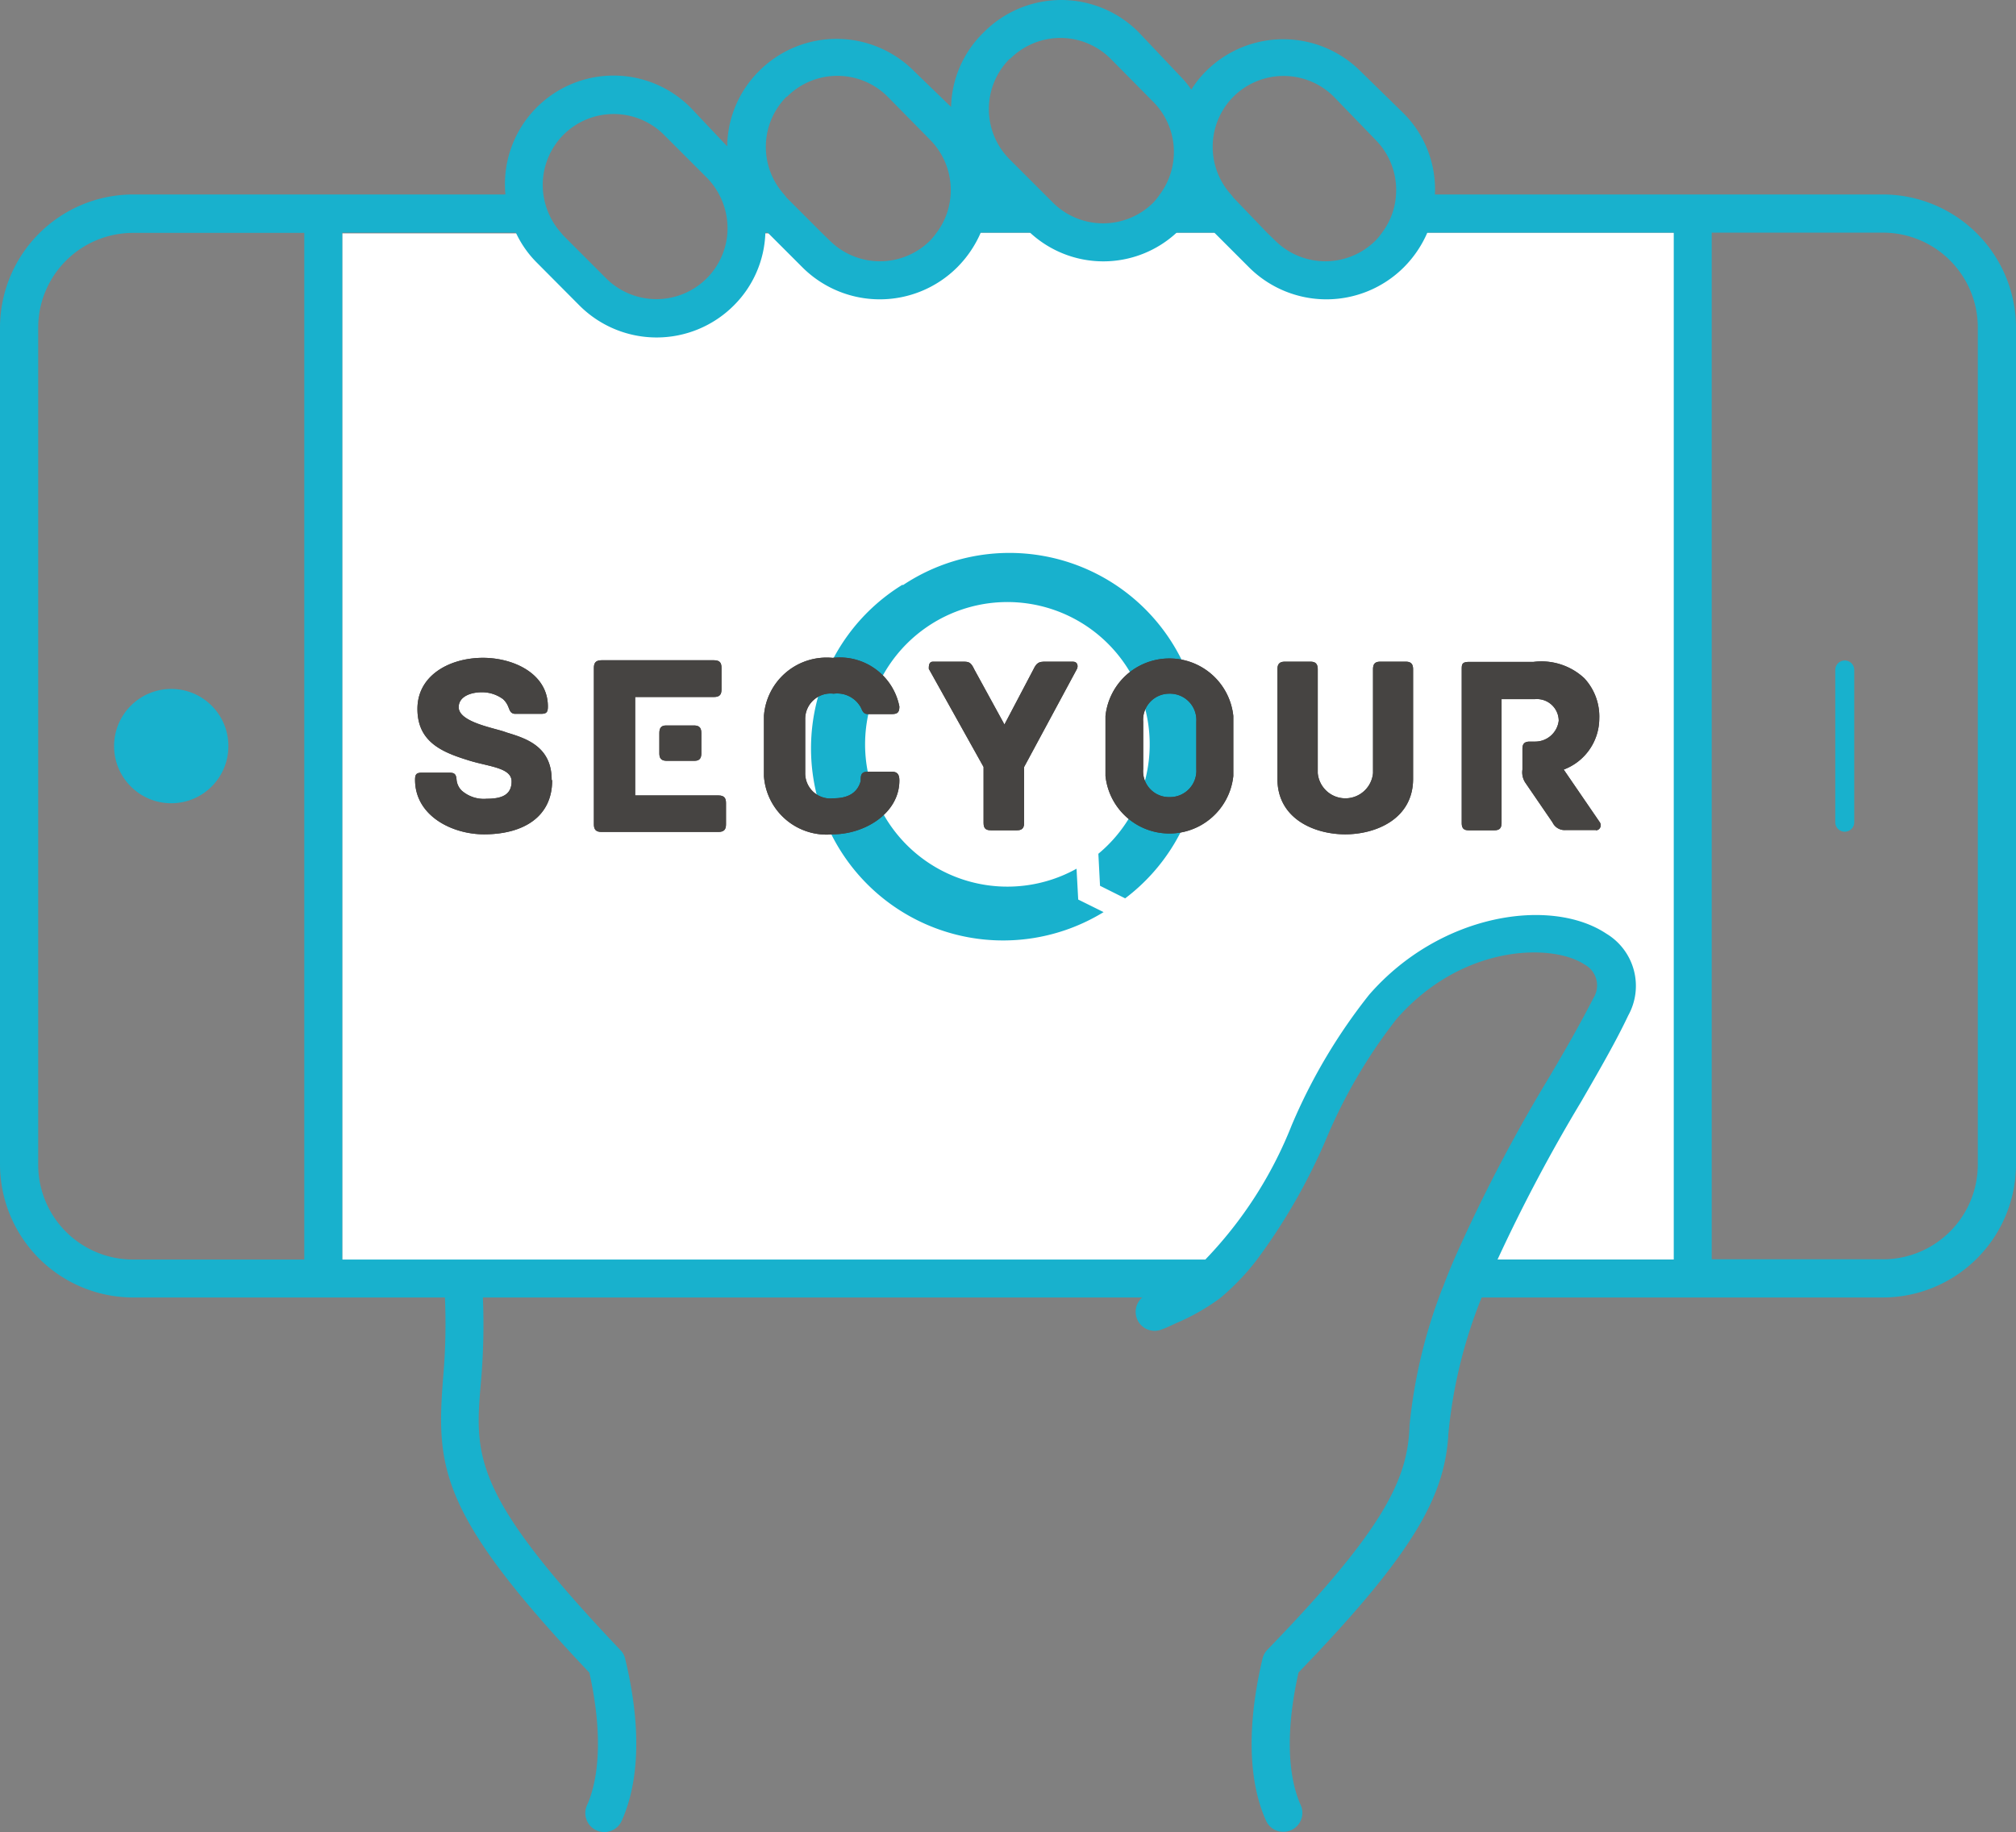 <svg xmlns="http://www.w3.org/2000/svg" viewBox="0 0 85 77.25"><rect x="0" y="0" width="85" height="77.25" fill="#808080" stroke="none"/><defs><style>.cls-1{fill:#fff;}.cls-2{fill:#18b1cd;}.cls-3{fill:#464442;}</style></defs><title>Asset 6</title><g id="Layer_2" data-name="Layer 2"><g id="White_Background" data-name="White Background"><path class="cls-1" d="M58.77,9.81a1.89,1.89,0,0,1-1.39,1.43,7.62,7.62,0,0,1-3.29-.12,2,2,0,0,1-1.35-1.31H40.4A2.22,2.22,0,0,1,39,11.34a5.72,5.72,0,0,1-3.81,0,2.16,2.16,0,0,1-1.4-1.5H31.35l0,.1a3.27,3.27,0,0,1-3.3,3.46,5.86,5.86,0,0,1-4.74-2.49,2.45,2.45,0,0,1-.53-1.07H14.43v43.3h38a2.06,2.06,0,0,1,.2-.59A66.56,66.56,0,0,1,58,43.4c1.89-2.57,4.86-3.49,7.91-3.65a2,2,0,0,1,1.92,2.53c-1.21,3.85-3.9,7.22-5.72,10.83h8.49V9.81Z"/></g><g id="noun_day_night_1472717_000000_Image" data-name="noun_day night_1472717_000000 Image"><path class="cls-2" d="M61.06,60.6s0,0,0-.06a20.44,20.44,0,0,1,1.41-5.83H79.39A5.62,5.62,0,0,0,85,49.1V13.82A5.62,5.62,0,0,0,79.39,8.2H60.5a4.53,4.53,0,0,0-1.33-3.43L57.36,3a4.61,4.61,0,0,0-6.51,0,4.17,4.17,0,0,0-.62.78,4.18,4.18,0,0,0-.47-.57L48,1.35a4.6,4.6,0,0,0-6.51,0A4.53,4.53,0,0,0,40.1,4.51L38.54,3A4.61,4.61,0,0,0,32,3a4.55,4.55,0,0,0-1.34,3.17L29.13,4.55A4.58,4.58,0,0,0,21.31,8.2H5.61A5.62,5.62,0,0,0,0,13.82V49.1a5.62,5.62,0,0,0,5.61,5.61H18.76a25.91,25.91,0,0,1-.08,3.42c-.29,3.77-.15,5.73,6.17,12.4.69,3.12.24,4.84-.1,5.59a.8.8,0,0,0,.4,1.06.8.8,0,0,0,1.06-.4c.53-1.17,1-3.3.15-6.83a.75.75,0,0,0-.2-.37C19.91,63,20,61.43,20.28,58.25a27.72,27.72,0,0,0,.08-3.54h27.8A.8.8,0,0,0,49,56.05c.25-.09.47-.21.71-.31a9.2,9.2,0,0,0,1.73-1A10.15,10.15,0,0,0,53,53.11a25,25,0,0,0,2.88-5,22.09,22.09,0,0,1,3-5.14c2.79-3.19,6.59-3.19,7.93-2.3a1,1,0,0,1,.37,1.42c-.51,1-1.22,2.26-2,3.56a67.7,67.7,0,0,0-3.86,7.43c-.17.39-.33.79-.48,1.19-.06.13-.11.27-.16.41a21.73,21.73,0,0,0-1.25,5.43l0,0c-.07,2.21-1,4.3-6,9.46a.83.83,0,0,0-.2.37c-.83,3.53-.38,5.66.15,6.83a.79.79,0,0,0,.73.47.78.78,0,0,0,.33-.07.8.8,0,0,0,.4-1.06c-.34-.75-.79-2.47-.09-5.59C59.65,65.45,60.87,63.1,61.06,60.6ZM72.17,9.81h7.22a4,4,0,0,1,4,4V49.1a4,4,0,0,1-4,4H72.17ZM12.83,53.11H5.61a4,4,0,0,1-4-4V13.82a4,4,0,0,1,4-4h7.22ZM52,4.08a3,3,0,0,1,4.24,0L58,5.9a3,3,0,0,1,.86,2.3,2.94,2.94,0,0,1-.59,1.61,2.78,2.78,0,0,1-.27.33,3,3,0,0,1-4.24,0l-.34-.33L52,8.33s-.06-.09-.1-.13A3,3,0,0,1,52,4.08Zm-9.41-1.6a3,3,0,0,1,2.12-.88,3,3,0,0,1,2.12.88L48.63,4.3a3,3,0,0,1,.27,3.9,2.88,2.88,0,0,1-.27.34,3,3,0,0,1-4.24,0l-.34-.34L42.57,6.72A3,3,0,0,1,42.57,2.48Zm-9.41,1.6a3,3,0,0,1,4.25,0L39.22,5.9a3,3,0,0,1,.86,2.3,2.94,2.94,0,0,1-.59,1.61,2.78,2.78,0,0,1-.27.33,3,3,0,0,1-4.24,0l-.34-.33L33.16,8.33s-.06-.09-.1-.13A3,3,0,0,1,33.16,4.08ZM23.75,5.69a3,3,0,0,1,4.25,0L29.81,7.5a3.05,3.05,0,0,1,.86,2.31,3,3,0,0,1-5.1,1.94L23.75,9.93l-.1-.12a3.06,3.06,0,0,1-.74-1.61A3,3,0,0,1,23.75,5.69Zm42.9,40.79c.77-1.33,1.49-2.58,2-3.66a2.57,2.57,0,0,0-.92-3.45c-2.33-1.55-7-.87-10,2.57a23.64,23.64,0,0,0-3.27,5.51,17.35,17.35,0,0,1-3.64,5.66H14.43V9.81h7.32a4.4,4.4,0,0,0,.87,1.25l1.81,1.82a4.6,4.6,0,0,0,6.51,0,4.52,4.52,0,0,0,1.33-3.07h.1l1.47,1.47a4.62,4.62,0,0,0,6.51,0,4.71,4.71,0,0,0,1-1.47h2.08a4.55,4.55,0,0,0,6.18,0h1.59l1.47,1.47a4.62,4.62,0,0,0,6.51,0,4.71,4.71,0,0,0,1-1.47H70.57v43.3H63.14A69.39,69.39,0,0,1,66.65,46.48Z"/><path class="cls-2" d="M77.78,27.85a.4.4,0,0,0-.4.4v6.42a.4.4,0,0,0,.8,0V28.25A.4.4,0,0,0,77.78,27.85Z"/><circle class="cls-2" cx="7.22" cy="31.46" r="2.41"/></g><g id="SecYour"><path class="cls-2" d="M38.06,24.68a8.1,8.1,0,0,1,9.38,13.2l-1.06-.53L46.31,36a6,6,0,1,0-.92.63l.07,1.3,1.07.53a8.1,8.1,0,0,1-8.47-13.81"/><path class="cls-3" d="M23.28,32.91c0,1.53-1.21,2.27-2.87,2.27-1.35,0-2.91-.78-2.91-2.3,0-.24.06-.3.31-.3h1.05c.25,0,.37,0,.39.3a.74.74,0,0,0,.21.45,1.41,1.41,0,0,0,1.06.35c.58,0,1.05-.13,1.05-.73s-1-.62-1.88-.91c-1.09-.34-2.09-.78-2.09-2.15s1.27-2.1,2.62-2.15,2.88.63,2.88,2.05c0,.26-.07.31-.31.31H21.73c-.21,0-.24-.16-.3-.3a.87.87,0,0,0-.22-.32,1.49,1.49,0,0,0-.92-.29c-.36,0-.95.14-.95.63,0,.65,1.59.89,2,1.06.78.24,1.92.56,1.92,2"/><path class="cls-3" d="M35.11,35.18a2.65,2.65,0,0,1-2.9-2.45V30.18a2.65,2.65,0,0,1,2.9-2.44,2.56,2.56,0,0,1,2.81,2.05c0,.26-.09.32-.33.32h-1c-.23,0-.24-.21-.33-.34a1.14,1.14,0,0,0-1.11-.52,1.07,1.07,0,0,0-1.2,1.08v2.25a1.06,1.06,0,0,0,1.2,1.08c.58,0,1-.21,1.14-.73,0-.22,0-.39.29-.39H37.6c.23,0,.32.11.32.37,0,1.39-1.47,2.27-2.81,2.27"/><path class="cls-3" d="M45.41,28.2l-2.23,4.14V34.7c0,.25-.12.31-.31.31H41.79c-.21,0-.32-.06-.32-.31V32.34L39.16,28.2c0-.11,0-.3.17-.3h1.25c.25,0,.35,0,.5.33l1.27,2.32,1.22-2.32c.14-.3.25-.33.5-.33h1.17c.2,0,.22.19.17.3"/><path class="cls-3" d="M50.44,30.43a1.11,1.11,0,0,0-1.13-1.18,1.1,1.1,0,0,0-1.11,1.18v2a1.09,1.09,0,0,0,1.11,1.18,1.11,1.11,0,0,0,1.13-1.18ZM52,30.19v2.53a2.71,2.71,0,0,1-5.39,0V30.19a2.71,2.71,0,0,1,5.39,0"/><path class="cls-3" d="M59.58,28.22v4.62c0,1.7-1.58,2.34-2.86,2.34s-2.86-.64-2.86-2.34V28.22c0-.25.12-.32.32-.32h1.07c.19,0,.31.07.31.32V32.6a1.17,1.17,0,0,0,2.33,0V28.22c0-.25.11-.32.31-.32h1.07c.19,0,.31.07.31.32"/><path class="cls-3" d="M67.29,35H66a.56.56,0,0,1-.54-.32L64.31,33a.79.79,0,0,1-.12-.55v-.87c0-.19.06-.31.31-.31h.22a1,1,0,0,0,1-.88.92.92,0,0,0-1-.91H63.31V34.7c0,.25-.12.31-.31.31H61.93c-.19,0-.3-.06-.3-.31V28.23c0-.2,0-.32.3-.32h2.72a2.65,2.65,0,0,1,2.15.69,2.37,2.37,0,0,1,.63,1.7,2.31,2.31,0,0,1-1.5,2.15l1.52,2.22c.1.15,0,.34-.16.34"/><path class="cls-3" d="M29.29,30.59H28.08c-.22,0-.28.13-.28.32v.86c0,.18.06.3.28.31h1.21c.22,0,.28-.13.28-.31v-.86c0-.19-.06-.31-.28-.32"/><path class="cls-3" d="M30.29,33.54H26.78V29.39H30.1c.26,0,.32-.12.32-.32v-.91c0-.2-.06-.32-.32-.32H25.36c-.25,0-.32.12-.32.32v6.6c0,.2.07.32.32.32h4.93c.25,0,.32-.12.32-.32v-.9c0-.2-.07-.32-.32-.32"/><path class="cls-3" d="M23.28,32.91c0,1.53-1.21,2.27-2.87,2.27-1.35,0-2.91-.78-2.91-2.3,0-.24.06-.3.31-.3h1.05c.25,0,.37,0,.39.3a.74.74,0,0,0,.21.45,1.41,1.41,0,0,0,1.06.35c.58,0,1.05-.13,1.05-.73s-1-.62-1.88-.91c-1.09-.34-2.09-.78-2.09-2.15s1.27-2.1,2.62-2.15,2.88.63,2.88,2.05c0,.26-.07.31-.31.31H21.73c-.21,0-.24-.16-.3-.3a.87.87,0,0,0-.22-.32,1.49,1.49,0,0,0-.92-.29c-.36,0-.95.14-.95.63,0,.65,1.59.89,2,1.06.78.24,1.92.56,1.92,2"/><path class="cls-3" d="M35.11,35.18a2.65,2.65,0,0,1-2.9-2.45V30.18a2.65,2.65,0,0,1,2.9-2.44,2.56,2.56,0,0,1,2.81,2.05c0,.26-.09.32-.33.32h-1c-.23,0-.24-.21-.33-.34a1.14,1.14,0,0,0-1.11-.52,1.07,1.07,0,0,0-1.2,1.08v2.25a1.06,1.06,0,0,0,1.2,1.08c.58,0,1-.21,1.14-.73,0-.22,0-.39.29-.39H37.6c.23,0,.32.11.32.37,0,1.39-1.47,2.27-2.81,2.27"/><path class="cls-3" d="M45.41,28.2l-2.23,4.14V34.7c0,.25-.12.31-.31.31H41.79c-.21,0-.32-.06-.32-.31V32.34L39.16,28.2c0-.11,0-.3.17-.3h1.25c.25,0,.35,0,.5.33l1.27,2.32,1.22-2.32c.14-.3.25-.33.5-.33h1.17c.2,0,.22.19.17.3"/><path class="cls-3" d="M50.44,30.43a1.11,1.11,0,0,0-1.13-1.18,1.1,1.1,0,0,0-1.11,1.18v2a1.09,1.09,0,0,0,1.11,1.18,1.11,1.11,0,0,0,1.13-1.18ZM52,30.19v2.53a2.71,2.71,0,0,1-5.39,0V30.19a2.71,2.71,0,0,1,5.39,0"/><path class="cls-3" d="M59.58,28.22v4.62c0,1.7-1.58,2.34-2.86,2.34s-2.86-.64-2.86-2.34V28.22c0-.25.12-.32.32-.32h1.07c.19,0,.31.07.31.32V32.6a1.17,1.17,0,0,0,2.33,0V28.22c0-.25.11-.32.31-.32h1.07c.19,0,.31.07.31.32"/><path class="cls-3" d="M67.29,35H66a.56.56,0,0,1-.54-.32L64.31,33a.79.79,0,0,1-.12-.55v-.87c0-.19.06-.31.31-.31h.22a1,1,0,0,0,1-.88.92.92,0,0,0-1-.91H63.31V34.7c0,.25-.12.31-.31.31H61.93c-.19,0-.3-.06-.3-.31V28.23c0-.2,0-.32.3-.32h2.72a2.65,2.65,0,0,1,2.15.69,2.37,2.37,0,0,1,.63,1.7,2.31,2.31,0,0,1-1.5,2.15l1.52,2.22c.1.15,0,.34-.16.34"/><path class="cls-3" d="M29.29,30.59H28.08c-.22,0-.28.13-.28.32v.86c0,.18.06.3.28.31h1.21c.22,0,.28-.13.28-.31v-.86c0-.19-.06-.31-.28-.32"/><path class="cls-3" d="M30.29,33.54H26.78V29.39H30.1c.26,0,.32-.12.32-.32v-.91c0-.2-.06-.32-.32-.32H25.36c-.25,0-.32.12-.32.32v6.6c0,.2.07.32.32.32h4.93c.25,0,.32-.12.32-.32v-.9c0-.2-.07-.32-.32-.32"/></g></g></svg>